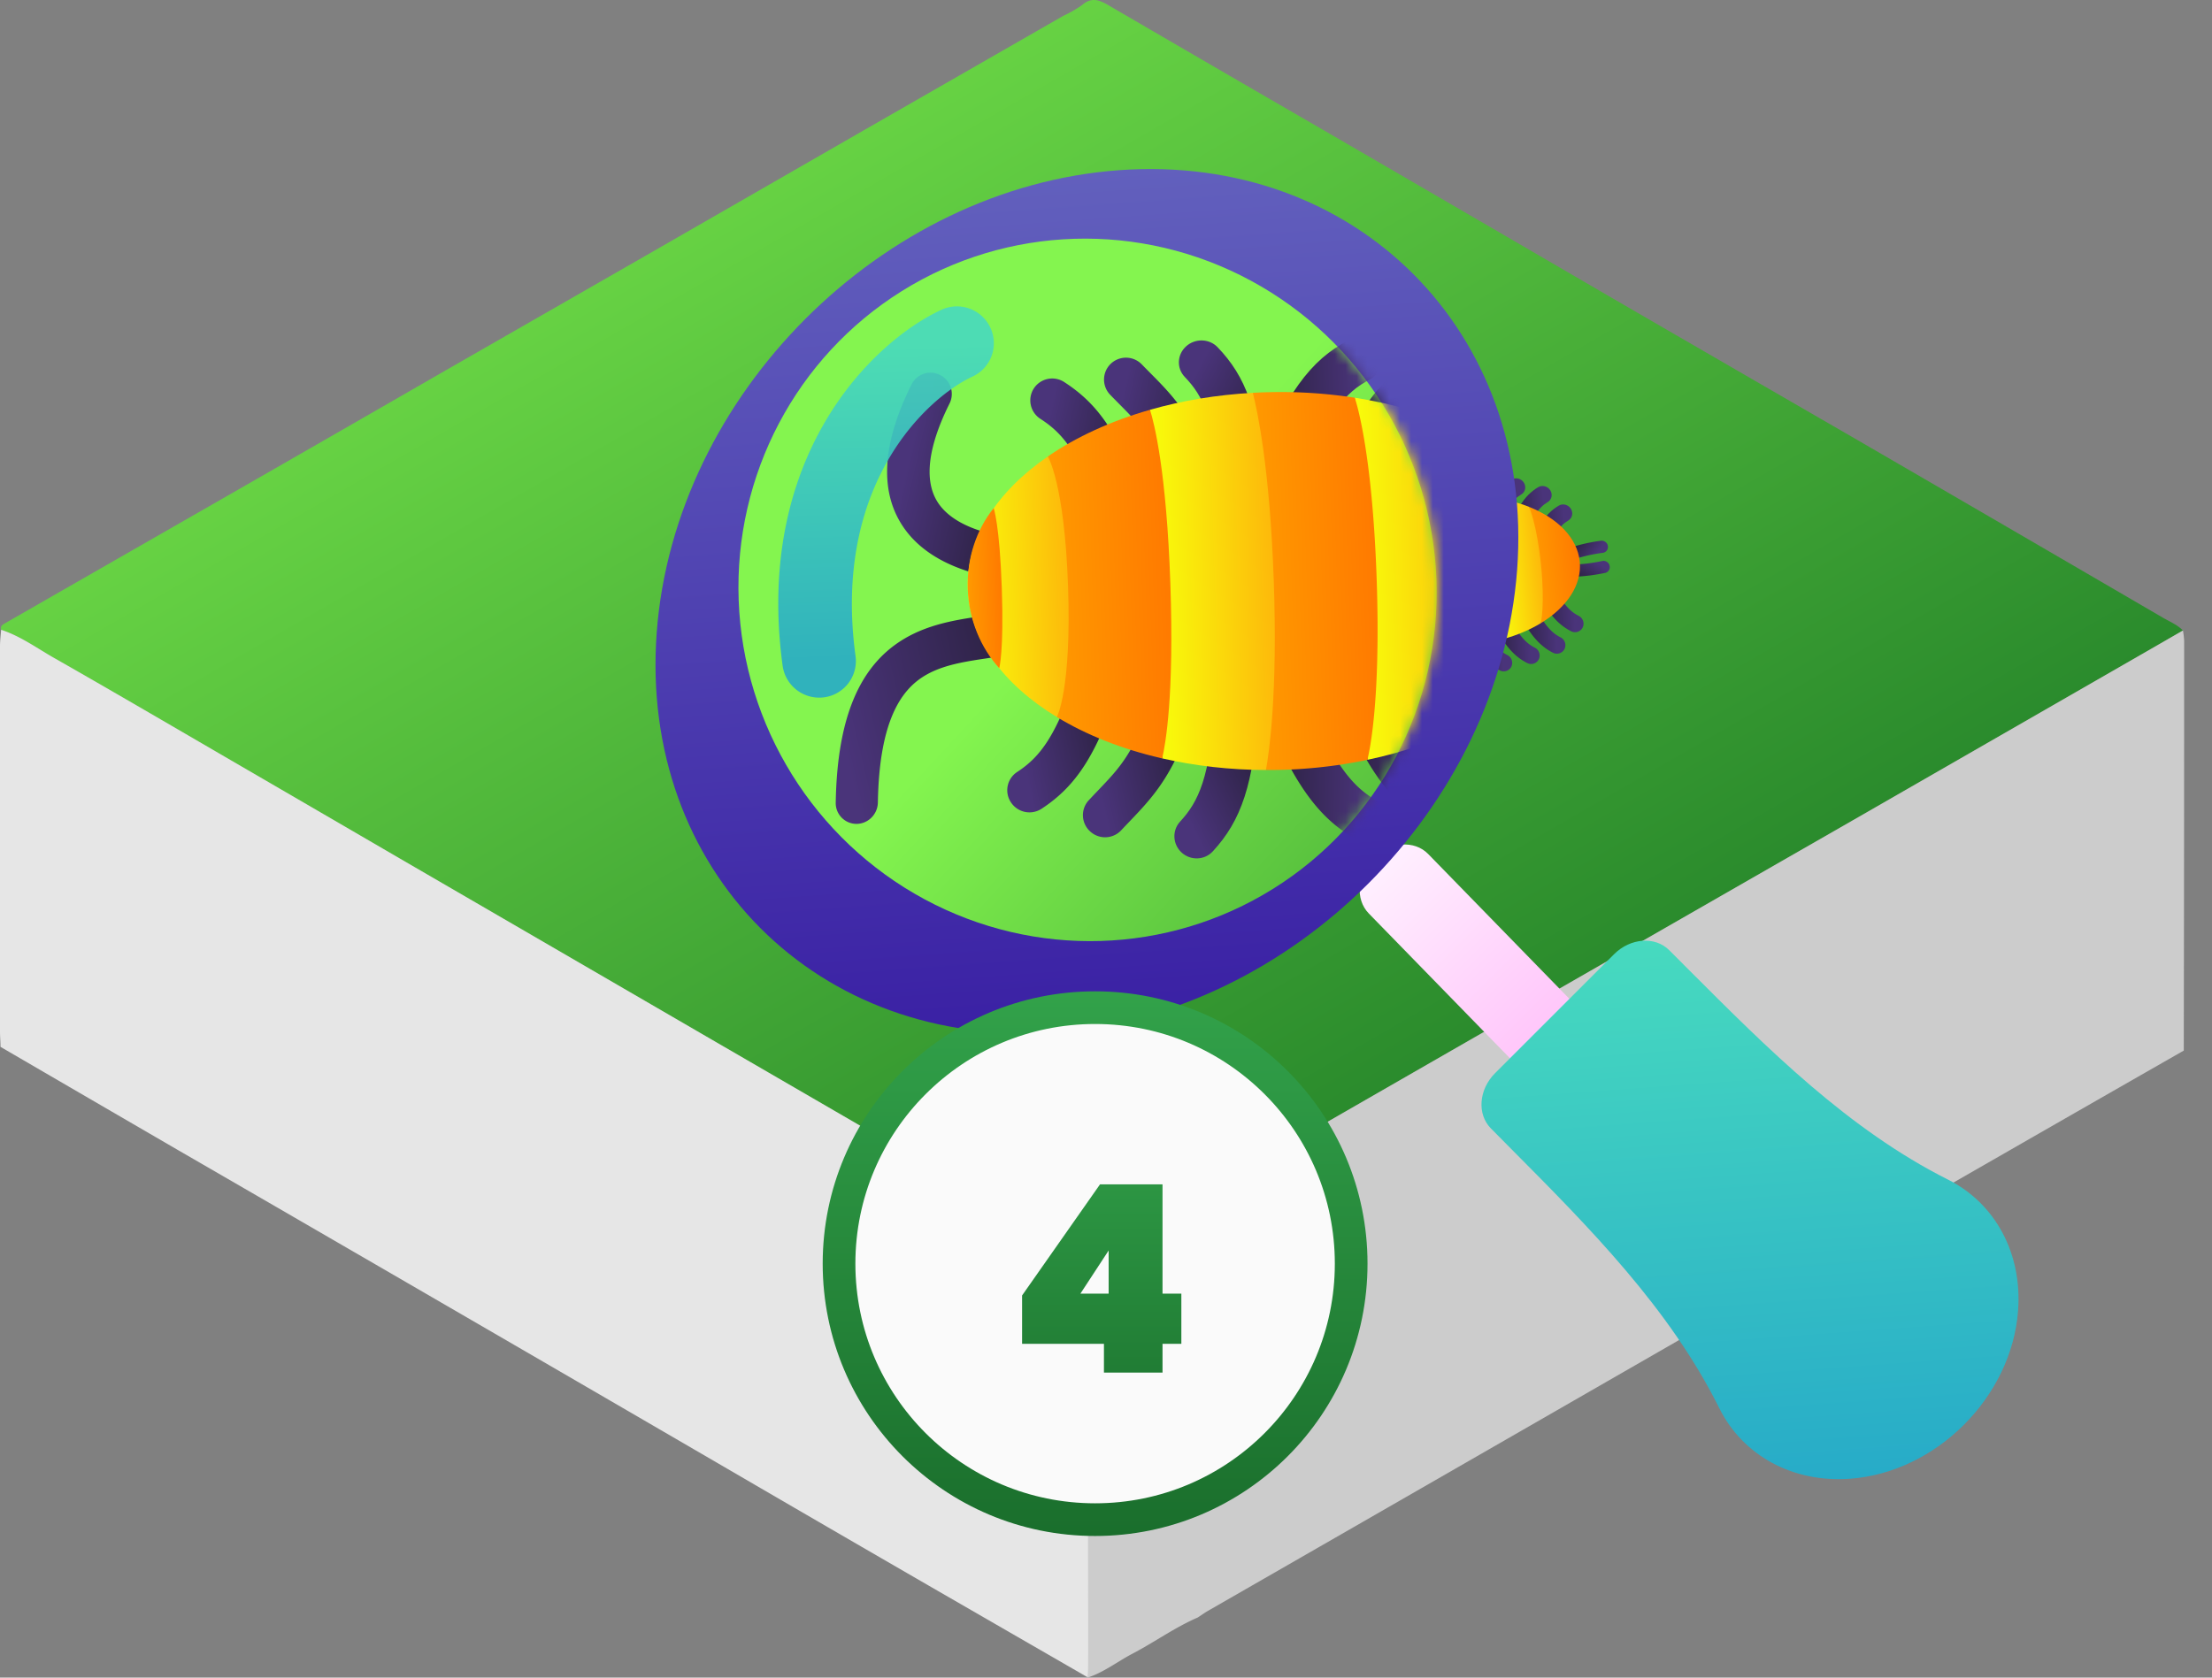 <svg xmlns="http://www.w3.org/2000/svg" width="203" height="154" fill="none" viewBox="0 0 203 154"><rect x="0" y="0" width="203" height="154" fill="#808080" stroke="none"/><path fill="url(#a)" d="M.106 57.825c-.102-.38.152-.494.41-.642q10.246-5.878 20.52-11.765 9.927-5.693 19.85-11.412l18.47-10.593 19.852-11.416 18.386-10.55a10.6 10.6 0 0 0 1.72-.99c.838-.73 1.544-.475 2.371 0a6146 6146 0 0 0 19.84 11.525q13.196 7.67 26.367 15.344 10.987 6.376 21.988 12.73 14.326 8.315 28.644 16.664c.623.36 1.298.63 1.811 1.162l-2.957 1.704a30882 30882 0 0 1-51.429 29.542 30101 30101 0 0 0-45.911 26.403c-2.334-1.139-4.5-2.547-6.743-3.841a10573 10573 0 0 1-29.32-17.01L36.708 78.842q-7.247-4.208-14.489-8.429c-5.692-3.313-11.385-6.649-17.122-9.917-1.64-.933-3.17-2.08-4.99-2.671"/><path fill="#CCC" d="M109.924 148.481c-2.118.915-3.989 2.277-6.019 3.336-1.359.713-2.581 1.685-4.06 2.171 0-.44.026-.885.026-1.325 0-9.507-.038-19.01.06-28.517q.045-4.311.107-8.619 9.977-5.742 19.95-11.488a28902 28902 0 0 1 25.961-14.915q12.041-6.912 24.079-13.815l27.35-15.727 2.956-1.704q.084.465.11.937 0 18.817-.034 37.626a8759 8759 0 0 0-15.939 9.131 113742 113742 0 0 0-31.384 18.02l-28.822 16.574q-6.65 3.825-13.305 7.647c-.361.201-.695.444-1.036.668"/><path fill="#E6E6E6" d="M100.038 115.527q-.064 4.311-.106 8.619c-.099 9.507-.05 19.01-.06 28.517 0 .44 0 .884-.027 1.325q-7.173-4.134-14.341-8.274a6087 6087 0 0 1-18.42-10.691 21792 21792 0 0 0-26.596-15.454q-12.071-7.006-24.17-14.005A18833 18833 0 0 1 .046 96.099c0-.444-.042-.884-.046-1.324V59.33c0-.505.065-1.006.102-1.518 1.822.592 3.351 1.738 4.99 2.657 5.731 3.267 11.42 6.603 17.124 9.917q7.248 4.212 14.489 8.429L63.97 94.649l29.32 17.011c2.246 1.32 4.413 2.736 6.747 3.867"/><path fill="url(#b)" d="M126.051 78.773c1.506-1.507 3.753-1.675 5.019-.376l13.885 14.246c1.266 1.3 1.071 3.573-.436 5.08-1.507 1.506-3.753 1.674-5.019.375l-13.885-14.246c-1.266-1.3-1.071-3.573.436-5.08"/><path fill="url(#c)" d="M122.268 46.592a.784.784 0 0 0-.423-1.01.75.75 0 0 0-1 .396zm2.106 4.688c-1.05-.149-1.88-.506-2.303-1.112-.395-.565-.61-1.613.197-3.576l-1.423-.614c-.893 2.174-.862 3.845-.026 5.043.808 1.157 2.193 1.608 3.381 1.776z"/><path fill="url(#d)" d="M126.264 45.61a.783.783 0 0 0-1.081.28.807.807 0 0 0 .31 1.088zm3.104 4.244c-1.006-2.448-1.828-3.503-3.104-4.243l-.771 1.367c.819.475 1.458 1.138 2.405 3.443z"/><path fill="url(#e)" d="M131.604 44.065a.81.81 0 0 0-1.133.019.78.78 0 0 0 .029 1.113zm1.974 4.791c-.367-2.583-.907-3.786-1.974-4.79l-1.104 1.13c.684.645 1.145 1.43 1.491 3.864z"/><path fill="url(#f)" d="M136.202 43.572c.368-.22.863-.094 1.104.284.242.377.139.862-.23 1.083zm-3.101 5.095c.996-3.06 1.801-4.317 3.101-5.095l.874 1.367c-.81.485-1.478 1.284-2.454 4.283z"/><path fill="url(#g)" d="M138.742 44.018c.368-.22.863-.094 1.104.284.242.377.139.862-.23 1.083zm-3.101 5.095c.996-3.06 1.802-4.317 3.101-5.095l.874 1.367c-.81.485-1.478 1.283-2.454 4.283z"/><path fill="url(#h)" d="M141.166 44.722c.368-.221.863-.094 1.104.283.242.378.139.863-.23 1.084zm-3.101 5.094c.996-3.06 1.801-4.317 3.101-5.095l.874 1.368c-.81.485-1.478 1.283-2.454 4.282z"/><path fill="url(#i)" d="M143.054 46.414c.368-.22.863-.093 1.104.284s.139.862-.23 1.083zm-3.101 5.095c.996-3.06 1.802-4.317 3.101-5.095l.874 1.367c-.81.485-1.478 1.284-2.454 4.283z"/><path fill="url(#j)" d="M146.922 49.64a.57.57 0 0 1 .636.478.54.54 0 0 1-.458.628zm-3.326 1.428-.245-.507h.001l.001-.001.005-.002.014-.007.051-.022q.065-.029.185-.076c.16-.063.393-.149.696-.244a16 16 0 0 1 2.618-.57l.178 1.107a15 15 0 0 0-2.442.53 10 10 0 0 0-.775.28l-.034.016-.007.003h-.001.001z"/><path fill="url(#k)" d="M147.304 52.591a.54.54 0 0 0 .412-.66.57.57 0 0 0-.666-.433zm-3.648-.223-.037.556h.008l.016.002.055.004.201.009c.174.005.424.008.743-.005.637-.025 1.547-.11 2.662-.343l-.254-1.093c-1.05.22-1.9.297-2.482.32a9 9 0 0 1-.83-.002l-.038-.003h-.008.001z"/><path fill="url(#l)" d="M128.971 44.832a.794.794 0 0 0-1.123.023.795.795 0 0 0 .054 1.123zm2.955 4.133c-.508-1.236-.966-2.023-1.463-2.642-.482-.6-.999-1.03-1.492-1.49l-1.069 1.145c.574.536.946.839 1.331 1.317.369.46.755 1.097 1.223 2.237z"/><path fill="url(#m)" d="M126.498 61.05a.8.8 0 0 1-1.115-.161.79.79 0 0 1 .142-1.112zm2.511-4.804c-.649 2.71-1.322 3.907-2.511 4.805l-.973-1.274c.764-.577 1.32-1.35 1.938-3.928z"/><path fill="url(#n)" d="M132.658 62.27a.786.786 0 0 1-1.113.11.803.803 0 0 1-.129-1.122zm1.275-5.3c.021 2.803-.343 4.135-1.275 5.3l-1.242-1.012c.6-.75.952-1.64.932-4.306z"/><path fill="url(#o)" d="M137.632 61.539a.784.784 0 0 0 1.065-.338.807.807 0 0 0-.364-1.07zm-3.919-5.233c1.478 3.216 2.483 4.497 3.919 5.233l.701-1.408c-.907-.465-1.718-1.287-3.175-4.458z"/><path fill="url(#p)" d="M140.152 60.862a.784.784 0 0 0 1.065-.338.805.805 0 0 0-.364-1.07zm-3.918-5.233c1.478 3.215 2.482 4.497 3.918 5.233l.701-1.408c-.907-.465-1.718-1.287-3.175-4.458z"/><path fill="url(#q)" d="M142.514 59.916a.784.784 0 0 0 1.065-.338.805.805 0 0 0-.363-1.07zm-3.918-5.233c1.478 3.215 2.483 4.497 3.918 5.233l.702-1.408c-.907-.465-1.718-1.287-3.176-4.458z"/><path fill="url(#r)" d="M144.179 57.943a.784.784 0 0 0 1.065-.338.805.805 0 0 0-.363-1.07zm-3.918-5.233c1.478 3.216 2.483 4.498 3.918 5.233l.702-1.408c-.907-.464-1.718-1.287-3.176-4.458z"/><path fill="url(#s)" d="M129.369 61.678a.79.79 0 0 1-1.116.105.8.8 0 0 1-.127-1.118zm2.376-4.674c-.328 1.368-.673 2.248-1.083 2.95-.399.684-.859 1.187-1.293 1.724l-1.243-1.013c.503-.622.839-.98 1.16-1.53.309-.53.608-1.254.913-2.529z"/><path fill="url(#t)" d="M120.697 61.126a.777.777 0 0 1-.718.82.757.757 0 0 1-.798-.726zm4.541-5.645c-.3.086-.612.153-.908.215-.303.063-.588.12-.873.19-.568.141-1.056.318-1.461.611-.736.535-1.449 1.659-1.299 4.63l-1.516.093c-.163-3.216.591-5 1.942-5.98.639-.465 1.349-.7 1.989-.858.319-.078.64-.143.927-.203.295-.061.558-.119.798-.188z"/><path fill="url(#u)" d="M140.321 46.528c2.632 1.046 4.435 2.848 4.655 5.012.219 2.165-1.193 4.221-3.573 5.666z"/><path fill="url(#v)" d="M136.572 45.63c1.361.143 2.631.452 3.75.897 0 0 .719 1.569 1.097 5.295s-.014 5.383-.014 5.383c-1.012.614-2.199 1.118-3.51 1.473.034-.178-1.259-12.891-1.323-13.048"/><path fill="url(#w)" d="M133.47 45.596c1.068-.085 2.11-.07 3.103.035.065.156.749 1.898 1.213 6.48.463 4.562.145 6.39.11 6.567a16.7 16.7 0 0 1-3.564.556l-1.377-13.59q.255-.028.515-.048"/><path fill="url(#x)" d="M132.956 45.644c.196.608.785 2.68 1.198 6.754.413 4.075.25 6.206.18 6.836a16.5 16.5 0 0 1-3.7-.225l-1.275-12.56a16 16 0 0 1 3.597-.805"/><path fill="url(#y)" d="M129.36 46.449c.187.491.732 2.197 1.142 6.24.408 4.02.219 5.794.134 6.32l-.054-.01c-1.41-.257-2.693-.698-3.774-1.286l-.952-9.388c.958-.758 2.148-1.4 3.504-1.876"/><path fill="url(#z)" d="M125.857 48.325s.654.924 1.031 4.65c.378 3.726-.079 4.738-.079 4.738-1.975-1.074-3.279-2.637-3.464-4.457-.184-1.82.785-3.563 2.512-4.93"/><path fill="url(#A)" d="M124.066 50.29s.249.58.481 2.868.104 2.898.104 2.898c-.704-.7-1.193-1.685-1.306-2.803s.169-2.164.721-2.963"/><path fill="url(#B)" d="M102.7 15.623c21.767-1.583 38.157 14.876 36.53 36.69-1.627 21.813-20.665 40.848-42.431 42.431-21.767 1.583-38.158-14.876-36.53-36.69 1.627-21.813 20.665-40.848 42.431-42.431"/><path fill="url(#C)" d="M153.189 87.225c-1.298-1.296-3.562-1.132-5.069.375l-10.909 10.91c-1.507 1.503-1.676 3.775-.386 5.078l1.861 1.88c7.147 7.19 14.533 14.628 19.099 23.804 2.176 4.372 6.767 6.854 11.99 6.474 7.914-.575 14.838-7.496 15.429-15.43.391-5.233-2.075-9.842-6.43-12.03-9.15-4.604-16.552-12.016-23.714-19.186l-.022-.022z"/><ellipse fill="url(#D)" rx="32.017" ry="32.262" transform="matrix(1 -.03 .037 .999 99.807 54.15)"/><mask id="F" width="65" height="66" x="67" y="21" maskUnits="userSpaceOnUse" style="mask-type:alpha"><ellipse fill="url(#E)" rx="32.128" ry="32.279" transform="matrix(1 -.03 .034 .999 99.806 54.15)"/></mask><g mask="url(#F)"><path fill="url(#G)" d="M87.146 37.031a1.95 1.95 0 0 0-.878-2.61 1.943 1.943 0 0 0-2.612.864zm4.673 12.164c-2.701-.52-4.804-1.542-5.8-3.148-.922-1.485-1.295-4.157 1.127-9.016l-3.49-1.745c-2.692 5.398-2.901 9.65-.948 12.798 1.88 3.027 5.362 4.348 8.39 4.93z"/><path fill="url(#H)" d="M97.663 35.07a2.016 2.016 0 0 0-2.79.593 2.017 2.017 0 0 0 .608 2.787zm7.269 11.154c-2.175-6.342-4.116-9.117-7.27-11.154l-2.181 3.38c2.048 1.323 3.587 3.1 5.632 9.063z"/><path fill="url(#I)" d="M111.74 31.872c-.765-.797-2.06-.831-2.891-.077-.832.754-.886 2.012-.12 2.808zm4.26 12.39c-.5-6.599-1.689-9.711-4.26-12.39l-3.011 2.731c1.666 1.736 2.719 3.795 3.19 10.007z"/><path fill="url(#J)" d="M123.764 31.236c.975-.502 2.204-.104 2.744.89.54.993.187 2.205-.788 2.707zm-8.891 12.49c3.109-7.628 5.41-10.7 8.891-12.49l1.956 3.597c-2.192 1.127-4.057 3.067-7.098 10.532z"/><path fill="url(#K)" d="M130.252 32.705c.976-.502 2.204-.103 2.744.89.54.994.188 2.206-.788 2.707zm-8.891 12.49c3.109-7.627 5.41-10.699 8.891-12.49l1.956 3.597c-2.191 1.128-4.056 3.068-7.098 10.532z"/><path fill="url(#L)" d="M136.396 34.813c.975-.502 2.204-.104 2.744.89.54.993.187 2.205-.788 2.707zm-8.891 12.49c3.109-7.628 5.41-10.7 8.891-12.49l1.956 3.597c-2.192 1.127-4.057 3.067-7.099 10.531z"/><path fill="url(#M)" d="M140.982 39.355c.975-.502 2.204-.103 2.744.89s.187 2.205-.788 2.707zm-8.891 12.49c3.109-7.628 5.41-10.699 8.891-12.49l1.956 3.597c-2.192 1.128-4.057 3.068-7.099 10.532z"/><path fill="url(#N)" d="M104.787 33.452a2.02 2.02 0 0 0-2.855-.054 2.01 2.01 0 0 0-.041 2.849zm6.912 10.862c-1.097-3.2-2.144-5.255-3.32-6.888-1.14-1.583-2.398-2.74-3.592-3.974l-2.896 2.795c1.389 1.433 2.301 2.254 3.214 3.52.876 1.217 1.763 2.883 2.775 5.836z"/><path fill="url(#O)" d="M95.581 74.247a2.033 2.033 0 0 1-2.8-.586 2 2 0 0 1 .555-2.788zm7.313-11.826c-2.151 6.784-4.098 9.718-7.313 11.826l-2.245-3.374c2.09-1.37 3.664-3.264 5.707-9.707z"/><path fill="url(#P)" d="M111.298 78.157c-.751.813-2.031.86-2.858.104s-.89-2.028-.139-2.841zm4.209-13.247c-.434 7.11-1.607 10.429-4.209 13.247l-2.997-2.737c1.69-1.83 2.755-4.047 3.168-10.802z"/><path fill="url(#Q)" d="M124.336 76.975c.969.556 2.2.225 2.749-.74a2.026 2.026 0 0 0-.761-2.753zm-9.209-13.78c3.263 8.354 5.638 11.731 9.209 13.78l1.988-3.493c-2.276-1.306-4.228-3.504-7.441-11.728z"/><path fill="url(#R)" d="M130.968 75.597c.969.556 2.2.225 2.749-.74a2.025 2.025 0 0 0-.761-2.753zm-9.209-13.78c3.263 8.354 5.638 11.731 9.209 13.78l1.988-3.493c-2.275-1.306-4.228-3.504-7.441-11.728z"/><path fill="url(#S)" d="M137.239 73.515c.97.556 2.201.225 2.75-.74a2.026 2.026 0 0 0-.761-2.753zm-9.209-13.78c3.264 8.354 5.639 11.731 9.209 13.78l1.989-3.493c-2.276-1.306-4.228-3.504-7.441-11.728z"/><path fill="url(#T)" d="M102.886 76.227a2.02 2.02 0 0 1-2.853.084 2.013 2.013 0 0 1-.118-2.847zm6.95-11.521c-1.086 3.425-2.131 5.608-3.313 7.332-1.148 1.675-2.422 2.886-3.637 4.189l-2.97-2.763c1.407-1.508 2.339-2.374 3.266-3.726.893-1.304 1.792-3.099 2.803-6.287z"/><path fill="url(#U)" d="M80.564 73.67c-.018 1.082-.899 1.96-1.967 1.96a1.906 1.906 0 0 1-1.9-1.957zm12.754-13.717c-.788.178-1.604.306-2.378.423-.794.12-1.543.226-2.293.367-1.496.28-2.799.664-3.905 1.36-2.017 1.271-4.052 4.033-4.178 11.568l-3.867.002c.137-8.184 2.402-12.592 6.044-14.886 1.723-1.085 3.589-1.581 5.267-1.896.837-.157 1.677-.277 2.43-.39a30 30 0 0 0 2.1-.371z"/><path fill="url(#V)" d="M124.33 36.508c3.492.543 6.718 1.496 9.533 2.775 0 0 1.585 4.073 1.915 13.566s-.97 13.64-.97 13.64c-2.721 1.423-5.874 2.54-9.322 3.263.119-.446-1.017-32.84-1.156-33.244"/><path fill="url(#W)" d="M116.317 36.005a44.5 44.5 0 0 1 8.01.504c.14.405 1.605 4.911 2.011 16.586.403 11.624-.735 16.213-.855 16.659a44.3 44.3 0 0 1-9.304.93l-1.202-34.624q.666-.039 1.34-.056"/><path fill="url(#X)" d="M114.975 36.06c.4 1.567 1.562 6.896 1.923 17.278.36 10.383-.429 15.762-.721 17.347-3.347-.01-6.554-.385-9.517-1.065l-1.118-32.003c2.912-.835 6.09-1.375 9.433-1.557"/><path fill="url(#Y)" d="M105.539 37.618c.398 1.27 1.51 5.665 1.868 15.966.356 10.245-.439 14.715-.751 16.037l-.136-.032c-3.599-.84-6.836-2.13-9.528-3.766l-.83-23.92c2.604-1.792 5.791-3.26 9.377-4.285"/><path fill="url(#Z)" d="M96.161 41.904s1.528 2.43 1.858 11.923-1.028 11.997-1.028 11.997c-4.915-2.987-8.014-7.122-8.175-11.76-.161-4.637 2.645-8.925 7.345-12.16"/><path fill="url(#aa)" d="M91.192 46.643s.542 1.502.745 7.333c.202 5.83-.235 7.358-.235 7.358-1.697-1.868-2.789-4.43-2.888-7.278s.813-5.46 2.378-7.413"/><path fill="url(#ab)" fill-opacity=".9" d="M89.255 34.565a3.366 3.366 0 0 0 1.635-4.48 3.386 3.386 0 0 0-4.487-1.65zM71.823 61.109a3.39 3.39 0 0 0 3.8 2.904 3.36 3.36 0 0 0 2.891-3.789zm14.58-32.674c-6.403 2.96-17.185 13.5-14.58 32.674l6.691-.885c-2.163-15.925 6.717-23.8 10.74-25.659z"/></g><circle cx="100.5" cy="116" r="23.5" fill="#FAFAFA" stroke="url(#ac)" stroke-width="3"/><path fill="url(#ad)" d="M93.799 123.36v-4.44l7.152-10.2h5.736v10.032h1.728v4.608h-1.728V126h-5.376v-2.64zm7.944-8.568-2.592 3.96h2.592z"/><defs><linearGradient id="a" x1=".083" x2="100.099" y1="0" y2="173.36" gradientUnits="userSpaceOnUse"><stop stop-color="#84F54F"/><stop offset="1" stop-color="#0D6821"/></linearGradient><linearGradient id="b" x1="144.518" x2="125.809" y1="97.724" y2="79.014" gradientUnits="userSpaceOnUse"><stop stop-color="#FFBEF9"/><stop offset="1" stop-color="#FFF1FF"/></linearGradient><linearGradient id="c" x1="120.91" x2="124.685" y1="48.811" y2="49.375" gradientUnits="userSpaceOnUse"><stop stop-color="#4A347A"/><stop offset="1" stop-color="#2B2140"/></linearGradient><linearGradient id="d" x1="125.634" x2="128.89" y1="47.931" y2="48.418" gradientUnits="userSpaceOnUse"><stop stop-color="#4A347A"/><stop offset="1" stop-color="#2B2140"/></linearGradient><linearGradient id="e" x1="130.396" x2="133.432" y1="46.149" y2="47.461" gradientUnits="userSpaceOnUse"><stop stop-color="#4A347A"/><stop offset="1" stop-color="#2B2140"/></linearGradient><linearGradient id="f" x1="136.883" x2="133.636" y1="46.508" y2="46.86" gradientUnits="userSpaceOnUse"><stop stop-color="#4A347A"/><stop offset="1" stop-color="#2B2140"/></linearGradient><linearGradient id="g" x1="139.423" x2="136.176" y1="46.953" y2="47.306" gradientUnits="userSpaceOnUse"><stop stop-color="#4A347A"/><stop offset="1" stop-color="#2B2140"/></linearGradient><linearGradient id="h" x1="141.847" x2="138.6" y1="47.657" y2="48.009" gradientUnits="userSpaceOnUse"><stop stop-color="#4A347A"/><stop offset="1" stop-color="#2B2140"/></linearGradient><linearGradient id="i" x1="143.735" x2="140.488" y1="49.35" y2="49.702" gradientUnits="userSpaceOnUse"><stop stop-color="#4A347A"/><stop offset="1" stop-color="#2B2140"/></linearGradient><linearGradient id="j" x1="146.238" x2="144.348" y1="51.303" y2="49.988" gradientUnits="userSpaceOnUse"><stop stop-color="#4A347A"/><stop offset="1" stop-color="#2B2140"/></linearGradient><linearGradient id="k" x1="146.039" x2="144.761" y1="51.264" y2="53.127" gradientUnits="userSpaceOnUse"><stop stop-color="#4A347A"/><stop offset="1" stop-color="#2B2140"/></linearGradient><linearGradient id="l" x1="128.192" x2="131.448" y1="47.042" y2="47.529" gradientUnits="userSpaceOnUse"><stop stop-color="#4A347A"/><stop offset="1" stop-color="#2B2140"/></linearGradient><linearGradient id="m" x1="125.511" x2="128.721" y1="58.664" y2="57.746" gradientUnits="userSpaceOnUse"><stop stop-color="#4A347A"/><stop offset="1" stop-color="#2B2140"/></linearGradient><linearGradient id="n" x1="131.136" x2="134.033" y1="60.177" y2="58.533" gradientUnits="userSpaceOnUse"><stop stop-color="#4A347A"/><stop offset="1" stop-color="#2B2140"/></linearGradient><linearGradient id="o" x1="137.887" x2="134.534" y1="58.386" y2="58.517" gradientUnits="userSpaceOnUse"><stop stop-color="#4A347A"/><stop offset="1" stop-color="#2B2140"/></linearGradient><linearGradient id="p" x1="140.407" x2="137.055" y1="57.709" y2="57.84" gradientUnits="userSpaceOnUse"><stop stop-color="#4A347A"/><stop offset="1" stop-color="#2B2140"/></linearGradient><linearGradient id="q" x1="142.769" x2="139.417" y1="56.763" y2="56.894" gradientUnits="userSpaceOnUse"><stop stop-color="#4A347A"/><stop offset="1" stop-color="#2B2140"/></linearGradient><linearGradient id="r" x1="144.434" x2="141.082" y1="54.79" y2="54.921" gradientUnits="userSpaceOnUse"><stop stop-color="#4A347A"/><stop offset="1" stop-color="#2B2140"/></linearGradient><linearGradient id="s" x1="128.247" x2="131.458" y1="59.421" y2="58.503" gradientUnits="userSpaceOnUse"><stop stop-color="#4A347A"/><stop offset="1" stop-color="#2B2140"/></linearGradient><linearGradient id="t" x1="119.25" x2="125.709" y1="58.909" y2="56.944" gradientUnits="userSpaceOnUse"><stop stop-color="#4A347A"/><stop offset="1" stop-color="#2B2140"/></linearGradient><linearGradient id="u" x1="140.862" x2="144.966" y1="51.867" y2="51.451" gradientUnits="userSpaceOnUse"><stop stop-color="#F90"/><stop offset="1" stop-color="#FF7A00"/></linearGradient><linearGradient id="v" x1="137.233" x2="141.41" y1="52.154" y2="51.731" gradientUnits="userSpaceOnUse"><stop stop-color="#F8FD0B"/><stop offset="1" stop-color="#FDB90B"/></linearGradient><linearGradient id="w" x1="133.644" x2="137.777" y1="52.44" y2="52.02" gradientUnits="userSpaceOnUse"><stop stop-color="#F90"/><stop offset="1" stop-color="#FF7A00"/></linearGradient><linearGradient id="x" x1="129.995" x2="134.145" y1="52.729" y2="52.308" gradientUnits="userSpaceOnUse"><stop stop-color="#F8FD0B"/><stop offset="1" stop-color="#FDB90B"/></linearGradient><linearGradient id="y" x1="126.332" x2="130.493" y1="53.02" y2="52.598" gradientUnits="userSpaceOnUse"><stop stop-color="#F90"/><stop offset="1" stop-color="#FF7A00"/></linearGradient><linearGradient id="z" x1="123.345" x2="126.881" y1="53.256" y2="52.898" gradientUnits="userSpaceOnUse"><stop stop-color="#F8FD0B"/><stop offset="1" stop-color="#FDB90B"/></linearGradient><linearGradient id="A" x1="123.345" x2="124.545" y1="53.253" y2="53.131" gradientUnits="userSpaceOnUse"><stop stop-color="#F90"/><stop offset="1" stop-color="#FF7A00"/></linearGradient><linearGradient id="B" x1="102.7" x2="108.392" y1="15.623" y2="93.901" gradientUnits="userSpaceOnUse"><stop stop-color="#6260BD"/><stop offset="1" stop-color="#3A20A4"/></linearGradient><linearGradient id="C" x1="162.467" x2="166.14" y1="85.508" y2="136.01" gradientUnits="userSpaceOnUse"><stop stop-color="#47DABF"/><stop offset="1" stop-color="#27ABC8"/></linearGradient><linearGradient id="D" x1="0" x2="64.522" y1="0" y2="64.031" gradientUnits="userSpaceOnUse"><stop stop-color="#84F54F"/><stop offset="1" stop-color="#0D6821"/></linearGradient><linearGradient id="E" x1="0" x2="64.558" y1="0" y2="64.255" gradientUnits="userSpaceOnUse"><stop stop-color="#84F54F"/><stop offset="1" stop-color="#0D6821"/></linearGradient><linearGradient id="G" x1="83.292" x2="92.905" y1="42.473" y2="44.616" gradientUnits="userSpaceOnUse"><stop stop-color="#4A347A"/><stop offset="1" stop-color="#2B2140"/></linearGradient><linearGradient id="H" x1="95.654" x2="103.946" y1="40.876" y2="42.724" gradientUnits="userSpaceOnUse"><stop stop-color="#4A347A"/><stop offset="1" stop-color="#2B2140"/></linearGradient><linearGradient id="I" x1="108.274" x2="115.794" y1="36.996" y2="40.918" gradientUnits="userSpaceOnUse"><stop stop-color="#4A347A"/><stop offset="1" stop-color="#2B2140"/></linearGradient><linearGradient id="J" x1="124.981" x2="116.521" y1="38.774" y2="39.127" gradientUnits="userSpaceOnUse"><stop stop-color="#4A347A"/><stop offset="1" stop-color="#2B2140"/></linearGradient><linearGradient id="K" x1="131.47" x2="123.01" y1="40.244" y2="40.597" gradientUnits="userSpaceOnUse"><stop stop-color="#4A347A"/><stop offset="1" stop-color="#2B2140"/></linearGradient><linearGradient id="L" x1="137.613" x2="129.153" y1="42.351" y2="42.704" gradientUnits="userSpaceOnUse"><stop stop-color="#4A347A"/><stop offset="1" stop-color="#2B2140"/></linearGradient><linearGradient id="M" x1="142.199" x2="133.739" y1="46.893" y2="47.246" gradientUnits="userSpaceOnUse"><stop stop-color="#4A347A"/><stop offset="1" stop-color="#2B2140"/></linearGradient><linearGradient id="N" x1="102.421" x2="110.713" y1="38.966" y2="40.814" gradientUnits="userSpaceOnUse"><stop stop-color="#4A347A"/><stop offset="1" stop-color="#2B2140"/></linearGradient><linearGradient id="O" x1="93.47" x2="101.936" y1="68.058" y2="66.199" gradientUnits="userSpaceOnUse"><stop stop-color="#4A347A"/><stop offset="1" stop-color="#2B2140"/></linearGradient><linearGradient id="P" x1="107.748" x2="115.492" y1="72.646" y2="68.81" gradientUnits="userSpaceOnUse"><stop stop-color="#4A347A"/><stop offset="1" stop-color="#2B2140"/></linearGradient><linearGradient id="Q" x1="125.509" x2="116.824" y1="69.01" y2="68.76" gradientUnits="userSpaceOnUse"><stop stop-color="#4A347A"/><stop offset="1" stop-color="#2B2140"/></linearGradient><linearGradient id="R" x1="132.141" x2="123.456" y1="67.632" y2="67.381" gradientUnits="userSpaceOnUse"><stop stop-color="#4A347A"/><stop offset="1" stop-color="#2B2140"/></linearGradient><linearGradient id="S" x1="138.413" x2="129.728" y1="65.549" y2="65.299" gradientUnits="userSpaceOnUse"><stop stop-color="#4A347A"/><stop offset="1" stop-color="#2B2140"/></linearGradient><linearGradient id="T" x1="100.412" x2="108.878" y1="70.344" y2="68.484" gradientUnits="userSpaceOnUse"><stop stop-color="#4A347A"/><stop offset="1" stop-color="#2B2140"/></linearGradient><linearGradient id="U" x1="77.243" x2="94.295" y1="67.842" y2="63.785" gradientUnits="userSpaceOnUse"><stop stop-color="#4A347A"/><stop offset="1" stop-color="#2B2140"/></linearGradient><linearGradient id="V" x1="124.907" x2="135.775" y1="53.13" y2="52.752" gradientUnits="userSpaceOnUse"><stop stop-color="#F8FD0B"/><stop offset="1" stop-color="#FDB90B"/></linearGradient><linearGradient id="W" x1="115.578" x2="126.334" y1="53.372" y2="52.998" gradientUnits="userSpaceOnUse"><stop stop-color="#F90"/><stop offset="1" stop-color="#FF7A00"/></linearGradient><linearGradient id="X" x1="106.097" x2="116.895" y1="53.617" y2="53.242" gradientUnits="userSpaceOnUse"><stop stop-color="#F8FD0B"/><stop offset="1" stop-color="#FDB90B"/></linearGradient><linearGradient id="Y" x1="96.577" x2="107.404" y1="53.865" y2="53.489" gradientUnits="userSpaceOnUse"><stop stop-color="#F90"/><stop offset="1" stop-color="#FF7A00"/></linearGradient><linearGradient id="Z" x1="88.816" x2="98.016" y1="54.064" y2="53.745" gradientUnits="userSpaceOnUse"><stop stop-color="#F8FD0B"/><stop offset="1" stop-color="#FDB90B"/></linearGradient><linearGradient id="aa" x1="88.814" x2="91.936" y1="54.056" y2="53.948" gradientUnits="userSpaceOnUse"><stop stop-color="#F90"/><stop offset="1" stop-color="#FF7A00"/></linearGradient><linearGradient id="ab" x1="80.924" x2="81.756" y1="31.7" y2="60.476" gradientUnits="userSpaceOnUse"><stop stop-color="#47DABF"/><stop offset="1" stop-color="#27ABC8"/></linearGradient><linearGradient id="ac" x1="100.5" x2="100.5" y1="91" y2="141" gradientUnits="userSpaceOnUse"><stop stop-color="#32A24A"/><stop offset="1" stop-color="#1A6E2C"/></linearGradient><linearGradient id="ad" x1="101" x2="101" y1="100" y2="136" gradientUnits="userSpaceOnUse"><stop stop-color="#32A24A"/><stop offset="1" stop-color="#1A6E2C"/></linearGradient></defs></svg>